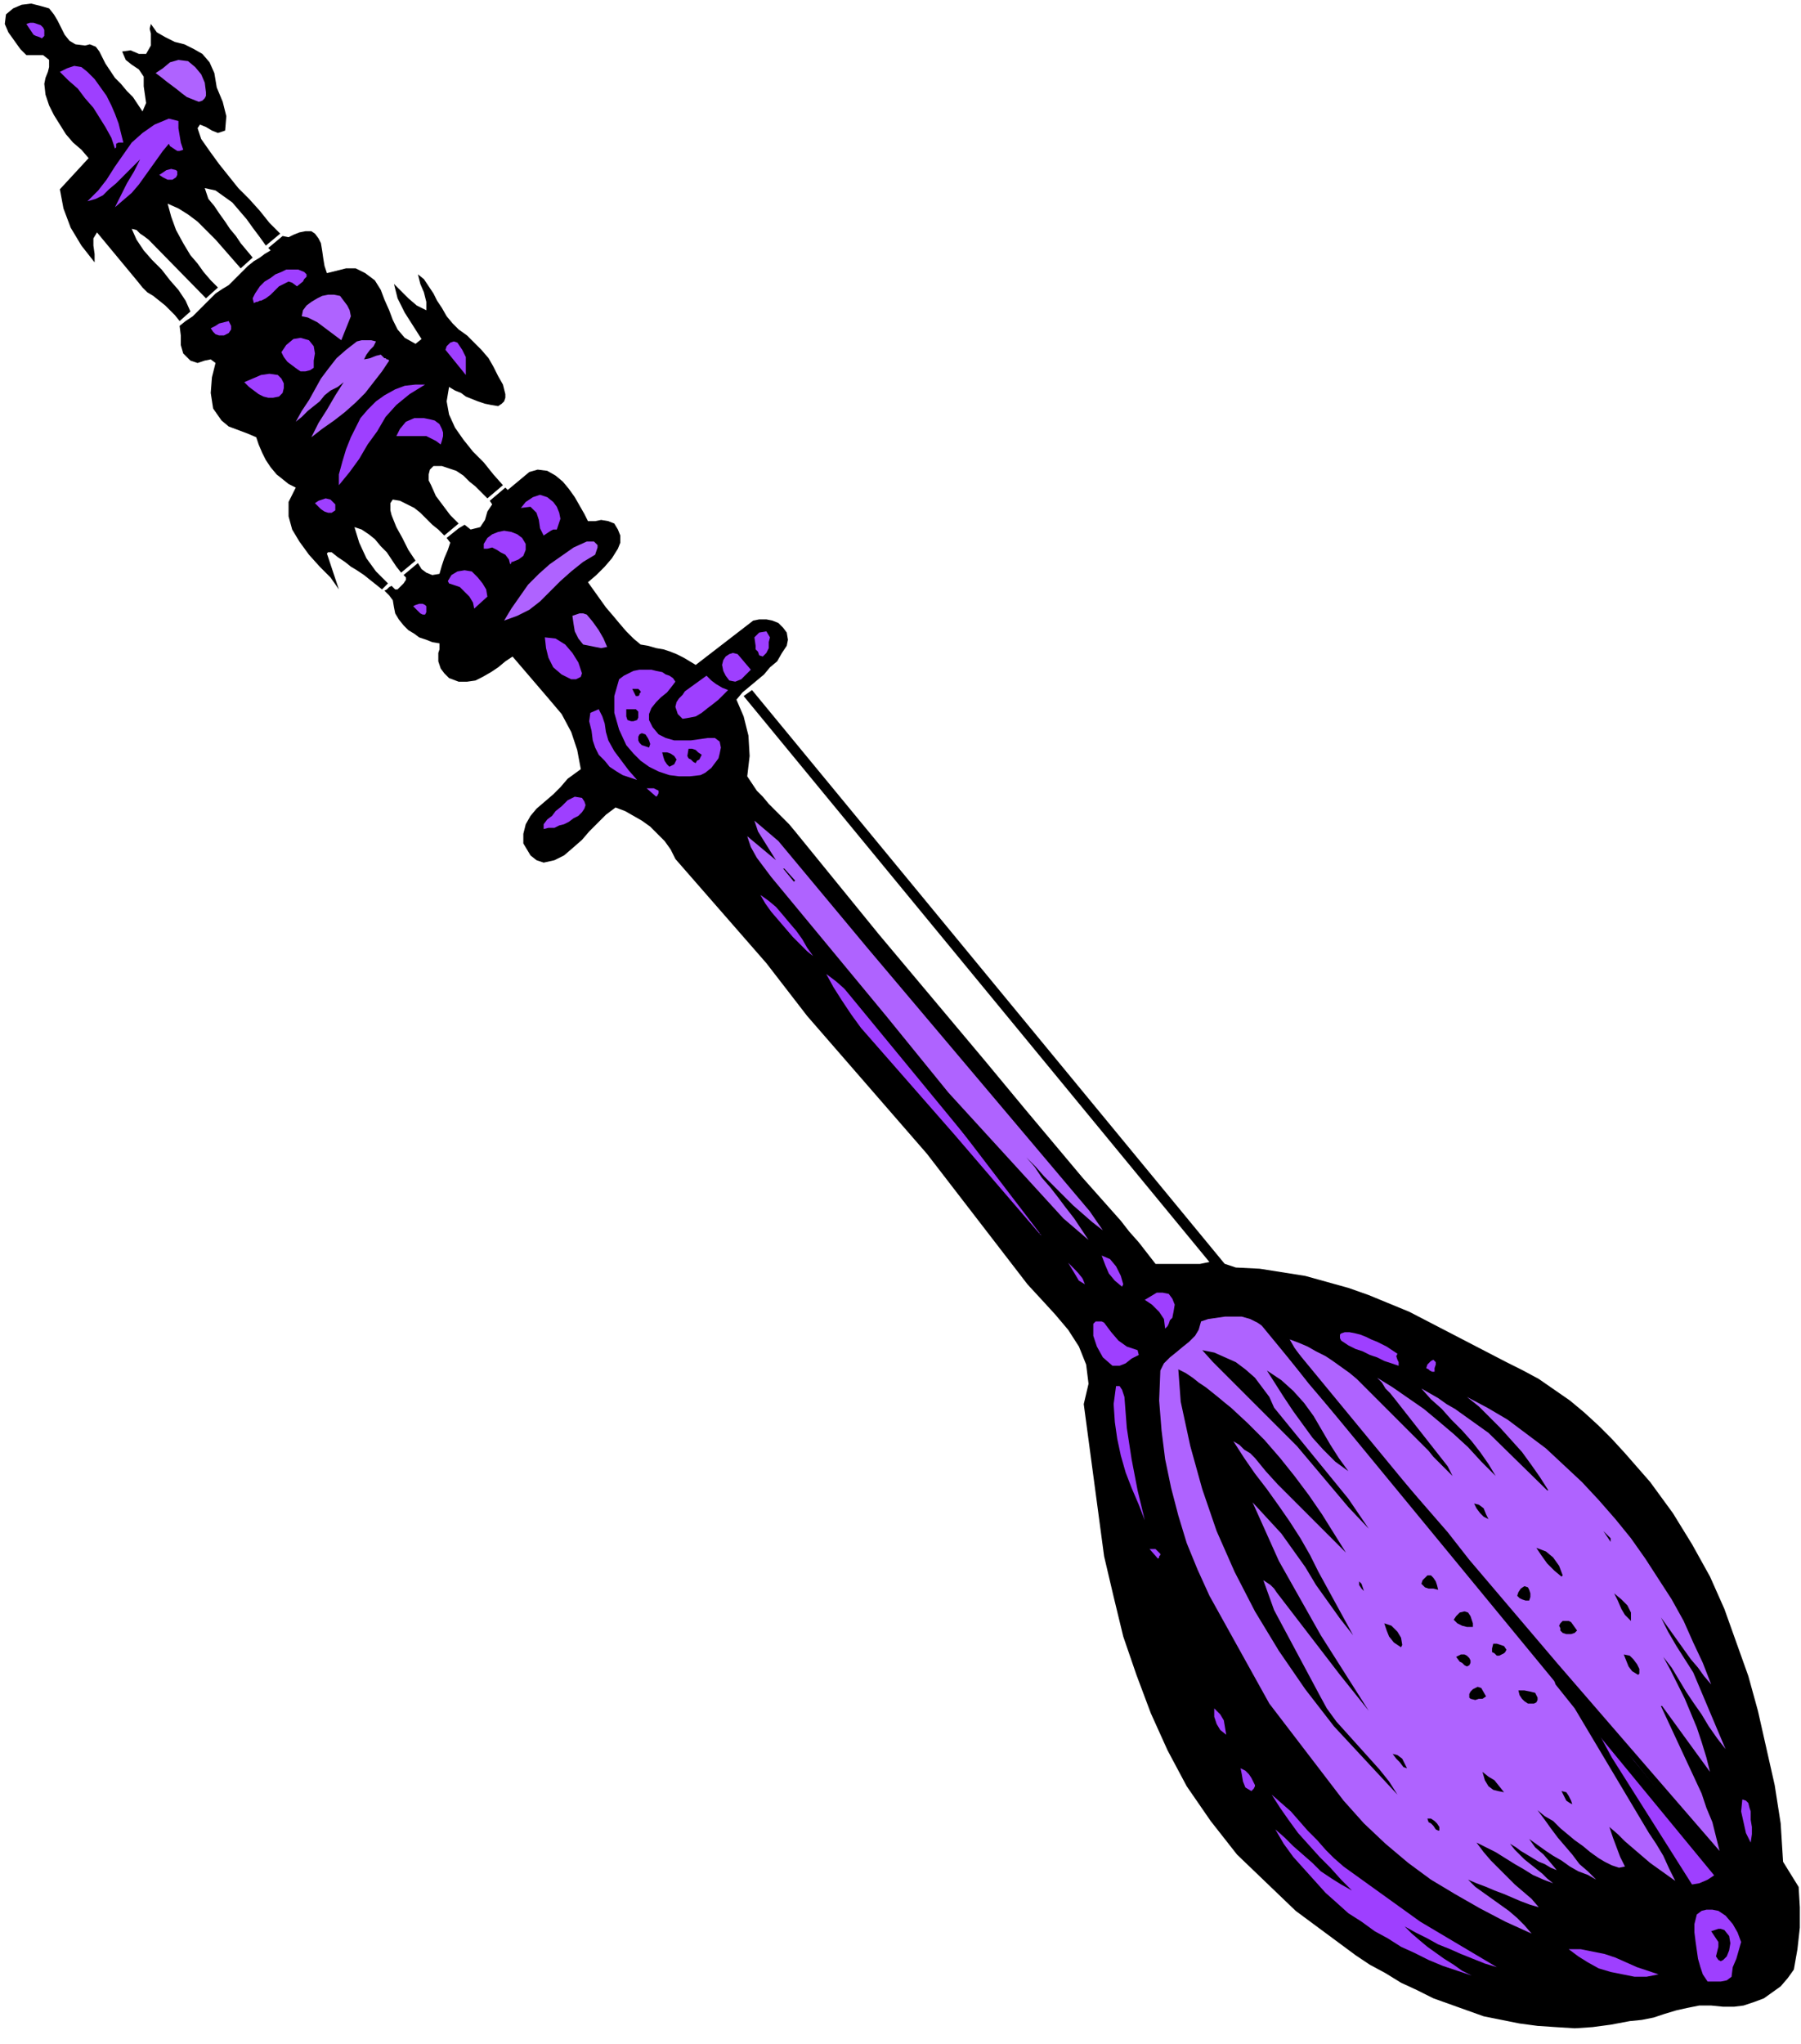 <svg xmlns="http://www.w3.org/2000/svg" width="1.504in" height="1.706in" fill-rule="evenodd" stroke-linecap="round" preserveAspectRatio="none" viewBox="0 0 1504 1706"><style>.pen1{stroke:none}.brush2{fill:#000}.brush3{fill:#9e3fff}.brush4{fill:#af63ff}</style><path d="m34 5 7 2 4 5 3 5 3 6 3 6 4 5 5 3 8 1 4-1 5 2 3 4 2 4 3 6 4 6 4 6 5 5 5 6 5 5 4 6 4 6 3-7-1-7-1-7v-8l-4-6-6-4-5-4-3-7 7-1 7 3h6l4-7V28l-1-4 1-4 5 7 7 4 8 4 8 2 8 4 7 4 6 7 4 9 2 12 5 12 3 12-1 12-6 2-5-2-5-3-5-2-2 3 1 3 1 3 1 3 7 10 8 11 8 10 8 10 9 9 9 10 8 10 9 9-12 10-5-7-6-8-5-7-6-7-6-7-7-5-7-5-9-2 3 9 5 6 4 6 5 7 4 6 5 6 4 6 5 6 5 6-10 9-7-8-7-8-7-8-8-8-7-7-8-6-8-5-9-4 3 11 4 11 6 11 6 10 6 7 5 7 6 7 6 6-10 9-48-49-4-3-3-2-3-3-4-1 4 9 6 9 7 8 8 8 7 9 7 8 6 9 4 9-9 8-4-5-4-4-4-4-5-4-5-4-5-3-4-4-4-5-34-41-3 5v6l1 7v7l-11-14-9-15-6-16-3-16 24-26-6-7-7-6-6-7-5-8-5-8-4-8-3-9-1-9 1-5 2-5 1-4v-6l-5-4H22l-5-5-5-7-5-7-3-7 1-8 6-5 7-3 8-1 8 2z" class="pen1 brush2"/><path d="m34 21 2 2 1 2v5l-2 2-2-1-3-1-2-1-6-9 3-1h3l3 1 3 1zm39 39 6 6 5 7 5 7 4 8 3 7 3 8 2 8 2 8h-4l-2 1v3l-1 1-3-9-5-9-5-8-5-8-7-8-6-8-8-7-7-7 6-3 6-2 6 1 5 4z" class="pen1 brush3"/><path d="m157 51 6 5 5 6 3 7 1 8v3l-1 2-2 2-3 1-5-2-5-2-4-3-5-4-4-3-4-3-5-4-4-3 6-4 6-5 7-2 8 1z" class="pen1 brush4"/><path d="M149 101v6l1 6 1 6 2 6-3 1h-2l-3-2-3-2-1-2-5 6-5 7-5 7-5 7-5 7-6 7-7 6-7 6 5-10 5-10 6-10 5-10-5 5-5 5-5 5-5 5-6 5-5 5-6 3-7 2 9-9 7-9 7-11 7-10 7-10 9-8 10-7 12-5 8 2zm-2 41 1 1v3l-1 2-3 2h-4l-4-2-3-2 3-2 3-2 4-1 4 1z" class="pen1 brush3"/><path d="m191 238 4-4 4-4 4-4 4-4 5-4 5-3 4-3 5-3-2-2 12-10 5 1 4-2 5-2 5-1h5l3 2 3 4 2 4 1 6 1 7 1 6 2 6 4-1 4-1 4-1 4-1h8l4 2 4 2 8 6 5 8 3 8 4 9 3 8 4 8 6 7 9 5 5-4-7-11-7-11-6-12-3-12 6 6 6 6 7 6 8 4v-7l-2-8-3-7-2-8 5 4 4 6 4 6 3 6 4 6 4 7 5 6 5 5 7 5 6 6 6 6 6 7 4 7 4 8 4 7 2 8v3l-1 3-2 2-3 2-6-1-5-1-6-2-5-2-5-2-4-3-5-2-5-3-2 12 2 11 5 11 7 10 8 10 9 9 8 10 8 9-13 11-5-5-5-5-5-4-5-5-6-4-6-2-6-2h-7l-3 3-1 4v5l2 4 4 9 6 8 6 8 7 7-12 10-5-5-5-4-5-5-5-5-5-4-6-3-6-3-6-1-2 3v6l1 4 4 10 5 9 5 10 6 9-12 10-4-5-4-6-4-6-5-5-5-6-5-4-6-4-6-2 4 13 6 13 8 11 10 10-5 5-5-4-5-4-5-4-6-4-5-3-5-4-6-4-5-4h-3l-1 1 10 30-7-10-9-9-9-10-8-11-6-10-3-11v-12l6-12-6-3-5-4-5-4-5-6-4-6-3-6-3-7-2-6-7-3-8-3-8-3-6-5-7-10-2-13 1-13 3-12-4-3-5 1-6 2-6-2-6-6-2-7v-8l-1-8 5-4 6-4 5-5 5-5 4-4 5-5 6-4 5-3z" class="pen1 brush2"/><path d="m191 268 2 4v3l-2 3-4 2h-4l-3-1-2-2-2-3 4-2 3-2 4-1 4-1zm63-41 2 2v2l-2 2-1 2-5 4-4-3-3-1-4 2-4 2-4 4-3 3-4 3-4 2h-1l-2 1h-1l-2 1-1-4 2-4 2-3 2-3 4-4 5-3 4-3 5-2 4-2h10l5 2z" class="pen1 brush3"/><path d="m284 247 3 4 3 4 2 4 1 5-8 20-4-3-4-3-4-3-4-3-4-3-4-2-4-2-5-1 1-5 3-4 4-3 5-3 4-2 5-1h5l5 1z" class="pen1 brush4"/><path d="m258 284 4 5 1 6-1 6v6l-3 2-4 1h-4l-3-2-4-3-4-3-3-4-2-4 4-6 6-5 6-1 7 2zm-26 29 3 3 2 4v4l-1 4-3 3-5 1h-4l-4-1-4-2-4-3-4-3-4-4 7-3 7-3 7-1 7 1z" class="pen1 brush3"/><path d="m314 285-2 4-3 3-3 4-2 4 5-1 5-2 4-1 3 3h1l1 1h1l1 1-6 9-7 9-7 9-8 8-9 8-9 7-10 7-9 7 6-12 7-11 7-12 7-11-5 4-6 3-5 4-4 5-5 4-5 4-5 5-5 4 5-9 6-9 5-9 5-9 6-8 7-9 8-7 9-7 4-1h8l4 1z" class="pen1 brush4"/><path d="m355 321-13 8-11 9-9 10-7 12-8 11-7 12-8 11-9 11v-9l3-11 3-10 4-10 4-8 4-8 6-7 7-7 7-5 9-5 8-3 9-1h8zm27-35 4 6 3 6v15l-17-21 1-3 3-3 3-1 3 1zm-28 63 5 1 4 1 4 3 2 4 1 3v3l-1 4-1 3-4-3-4-2-4-2h-25l3-6 5-6 7-3h8zm-78 68 2 2 2 2v5l-3 2h-3l-3-1-3-2-5-5 3-2 3-1 3-1 4 1z" class="pen1 brush3"/><path d="m329 491 1 1h2l2-2 3-3 2-3v-2l-2-2 12-10 3 5 4 3 5 2 6-1 2-7 2-6 3-7 2-6-3-4 5-4 5-4 5-3 5 4 8-2 4-6 2-7 4-6-2-3 13-11 2 2 6-5 6-5 6-5 7-2 8 1 7 4 6 5 5 6 5 7 4 7 4 7 3 6h6l5-1 6 1 5 2 3 5 2 5v6l-2 5-5 8-6 7-7 7-7 6 5 7 5 7 5 7 6 7 5 6 6 7 6 6 6 5 6 1 7 2 6 1 6 2 5 2 6 3 5 3 5 3 48-37 5-1h6l5 1 5 2 4 4 3 4 1 6-1 5-4 6-4 7-6 5-5 6-6 5-6 5-6 5-5 6 6 14 4 16 1 17-2 17 4 6 4 6 5 5 5 6 6 6 5 5 6 6 5 6 70 86 89 106 34 41 47 56 8 9 8 9 8 9 8 9 7 9 8 9 7 9 7 9h37l5-1 5-1h1v1h1l1-1 1 1h1v1h1l1-1h1v1h3l3 1 3 1 3 1 20 1 19 3 19 3 18 5 18 5 17 6 17 7 17 7 81 42 14 7 13 7 13 9 13 9 12 10 12 11 11 11 11 12 21 24 19 26 16 26 15 27 12 27 10 28 10 28 8 29 7 31 7 31 5 32 2 32 13 21 1 17v17l-2 18-3 17-5 7-6 7-7 5-7 5-8 3-9 3-8 1h-9l-10-1h-10l-10 2-9 2-10 3-9 3-10 2-10 1-16 3-15 2-15 1-16-1-15-1-15-2-15-3-15-3-14-5-14-5-14-5-14-7-13-6-13-8-13-7-12-8-50-37-49-47-22-28-20-29-16-30-14-31-12-32-11-32-8-33-8-34-17-127 4-17-2-16-6-15-9-14-11-13-11-12-12-13-10-13-74-96-100-115-34-44-76-87-4-8-5-7-6-6-6-6-7-5-7-4-7-4-8-3-8 6-7 7-7 7-6 7-8 7-7 6-8 4-9 2-6-2-5-4-3-5-3-5v-8l2-8 4-7 5-6 7-6 7-6 6-6 6-7 11-8-3-16-5-15-8-15-11-13-30-35-6 4-6 5-6 4-7 4-6 3-7 1h-7l-8-3-4-4-3-4-2-6v-7l1-3v-5l-6-1-5-2-6-2-4-3-5-3-4-4-4-5-3-5-1-5-1-6-3-4-4-4 2-1 2-2 2-1 2 2z" class="pen1 brush2"/><path d="m457 415 5 4 3 4 2 5 1 5-3 9h-3l-2 1-3 2-3 2-3-6-1-7-2-6-5-5-8 1 4-5 6-4 6-2 6 2zm-36 28 6 1 5 2 4 3 3 5v5l-2 5-4 3-5 2h-1v1l-1 1-1-4-3-4-4-2-3-2-4-2-4 1h-3v-4l3-5 4-3 5-2 5-1zm-66 62 1 1v5l-1 2h-2l-2-1-1-1-5-5 2-1 3-1h3l2 1zm39-28 5 5 4 5 3 5 1 6-11 10-1-5-3-5-4-4-4-4-3-1-3-1-3-1-1-2 3-5 5-3 6-1 6 1z" class="pen1 brush3"/><path d="m496 452 3 3v2l-1 3-1 3-10 6-10 8-9 8-8 8-9 9-9 7-10 5-11 4 6-10 7-10 7-10 9-9 9-8 10-7 10-7 11-5h6z" class="pen1 brush4"/><path d="m483 553 1 3 1 3 1 3-1 3-4 2h-4l-4-2-4-2-7-6-4-8-2-8-1-9 9 1 8 5 6 7 5 8z" class="pen1 brush3"/><path d="m490 513 5 6 5 7 4 7 3 7-5 1-5-1-5-1-5-1-4-5-3-6-1-6-1-7 3-1 3-1h3l3 1z" class="pen1 brush4"/><path d="m553 561 3 2 3 1 3 2 2 3-3 4-4 5-5 4-4 4-4 5-2 5v5l3 6 5 6 6 3 7 2h14l7-1 7-1h6l4 3 1 5-1 5-1 4-3 4-3 4-5 4-4 2-9 1h-9l-8-1-9-3-8-4-7-5-6-6-6-7-6-13-4-14v-14l4-14 4-3 4-2 4-2 5-1h10l4 1 5 1zm-53 31 3 6 2 6 1 7 2 7 5 9 6 8 6 8 7 8-6-2-6-2-5-3-6-4-4-5-5-5-3-6-2-6-1-8-2-8 1-7 7-3z" class="pen1 brush3"/><path d="M535 577v1l-1 1v1l-1 1h-2l-1-2-1-2-1-2h5l2 2zm-4 15 2 2v5l-1 2-3 1h-2l-3-1-1-3v-6h8z" class="pen1 brush2"/><path d="m590 564 4 4 4 3 5 3 5 2-4 4-4 4-5 4-4 3-5 4-5 3-5 1-6 1-2-2-2-2-1-3-1-3 1-4 2-3 3-3 2-3 18-13zm26-18 11 13-4 4-4 4-5 2-5-1-3-4-2-4-1-5 1-4 2-3 3-2 3-1 4 1z" class="pen1 brush3"/><path d="m539 613 2 3 1 2 1 3-1 3-3-1-3-1-2-2-1-2v-3l1-2 2-1 3 1z" class="pen1 brush2"/><path d="m643 532-1 4v5l-2 4-3 3-3-1-1-3-2-2v-3l-1-7 4-4 6-1 3 5zM486 666l2 3 1 3-1 3-2 3-3 3-4 2-4 3-4 2-4 1-4 2h-5l-4 1v-4l3-4 4-3 3-4 5-4 5-5 6-3 6 1z" class="pen1 brush3"/><path d="m565 634-1 2-1 2-2 1-2 1-2-2-2-3-1-3-1-4h4l3 1 3 2 2 3zm21-4-1 2-1 2-2 1-1 2-2-1-2-2-2-1-1-2 1-6h3l3 1 2 2 3 2z" class="pen1 brush2"/><path d="m548 659 2 1v2l-1 2-1 1-8-7h6l2 1z" class="pen1 brush3"/><path d="m725 792 185 219 11 16-9-7-8-7-8-7-8-8-8-8-8-8-7-8-8-8 7 8 6 9 7 8 7 9 6 8 7 9 6 9 6 9-21-18-96-105-52-64-96-116-6-8-6-8-5-9-3-9 24 20-5-8-5-8-5-8-3-9 20 17 75 90z" class="pen1 brush4"/><path d="M654 725h1l9 10-1 1-9-11z" class="pen1 brush2"/><path d="m679 798-5-4-6-6-6-6-6-7-6-7-6-7-5-7-4-7 7 5 6 5 6 7 5 6 6 7 5 7 4 7 5 7zm72 78 117 153v1h1v1l1 1-73-85-78-89-8-11-8-12-7-11-6-11 8 6 8 7 8 8 8 8 7 8 8 9 7 9 7 8zm155 196-5-3-3-5-3-5-3-5 4 4 5 5 3 4 2 5zm32 0-1 2-6-5-5-6-3-7-3-8 7 3 5 6 4 8 2 7zm-16 32 6 8 6 7 7 5 9 3 1 4-6 3-5 4-5 2h-6l-8-7-5-9-3-9v-10l2-2h5l2 1zm54-24 3 4 2 5-1 6-1 5-2 2-1 3-1 2-2 2-1-8-4-6-6-6-6-4 5-3 5-3h5l5 1zm-37 86 2 26 4 26 5 26 6 25-5-13-6-14-5-13-4-14-3-14-2-14-1-15 2-15h3l2 3 1 3 1 3z" class="pen1 brush3"/><path d="m1056 1108 37 47 76 89 108 128 6 9 7 8 6 8 3 9 16 20 62 104 6 9 6 10 5 11 5 10-7-5-7-5-7-5-7-6-7-6-7-6-6-6-7-6 3 9 3 8 3 8 4 8-5 1-6-2-6-3-5-3-7-5-6-5-7-5-6-5-6-5-6-6-7-4-6-5 6 8 5 7 6 8 6 7 6 7 6 8 7 6 7 7-7-4-8-3-7-4-7-5-7-4-6-4-7-5-7-5 5 7 7 6 6 7 5 6-5-2-5-3-5-2-5-3-5-3-5-3-4-3-5-3 4 5 4 4 4 4 5 4 5 4 5 4 4 4 5 4-8-3-9-4-8-5-7-4-8-5-8-5-8-4-8-4 6 8 6 7 7 7 6 6 7 7 7 6 7 6 6 7-7-2-8-3-7-3-7-3-8-3-7-3-8-3-7-3 6 6 7 5 7 5 7 5 7 5 7 6 6 6 6 7-22-10-21-11-21-12-20-12-19-14-19-16-18-17-17-19-62-81-50-90-10-22-9-22-7-23-6-23-5-24-3-24-2-25 1-25 3-6 5-5 5-4 6-5 5-4 5-5 3-5 2-7 6-2 7-1 7-1h14l7 2 6 3 6 4z" class="pen1 brush4"/><path d="m1028 1175 14 13 14 14 13 15 12 15 12 16 11 16 10 16 10 16-8-8-9-9-10-10-10-10-10-10-10-10-10-11-9-11-4-4-5-3-4-4-5-3 9 14 9 13 10 13 10 14 9 13 9 14 8 14 7 14 29 53-11-14-10-14-10-14-9-15-10-14-10-14-12-13-12-13 22 49 35 62 40 63-24-30-53-69-2-3-3-3-3-2-3-2 9 25 38 71 6 11 8 11 9 10 9 10 9 10 9 10 8 10 7 11-53-57-24-31-22-32-20-33-17-33-15-34-12-35-10-36-8-37-2-27 6 3 6 4 5 4 6 4 5 4 5 4 6 5 5 4zm36 0 62 76 17 25-17-18-43-51-70-70-9-10 10 2 9 4 9 4 8 6 8 7 6 8 6 8 4 9z" class="pen1 brush2"/><path d="m1133 1151 48 48 4 4 4 4 4 4 4 5 4 4 4 4 4 4 4 4-4-8-44-56-4-5-4-4-3-5-4-4 13 8 13 9 13 9 12 10 13 11 12 11 11 12 12 12-6-10-7-10-7-9-8-9-9-9-8-9-9-8-8-9 7 4 7 4 7 5 7 4 7 5 7 5 7 5 7 5 49 48h1l-7-11-7-10-8-11-9-10-9-10-9-9-9-9-10-8 17 9 17 10 16 12 16 12 15 14 15 14 14 15 14 16 13 16 12 17 11 17 11 17 10 18 8 18 8 17 7 18-6-7-5-7-6-7-5-7-5-7-5-7-5-7-5-7 6 12 7 12 7 11 7 11 27 64-7-9-7-10-6-10-7-10-6-9-6-10-6-10-7-9 6 11 6 12 6 12 5 12 5 12 4 12 4 13 3 12-40-55h-1l34 73 4 12 5 12 3 12 3 12-135-156-74-87-18-23-93-107-5-7-5-6-5-7-5-7-5-6-5-7-5-7-4-7 8 3 7 3 7 4 8 4 6 4 7 5 7 5 6 5z" class="pen1 brush4"/><path d="m1126 1228-11-8-10-10-9-10-8-11-8-11-8-12-7-11-7-11 12 8 10 9 9 10 8 11 7 12 7 12 7 11 8 11z" class="pen1 brush2"/><path d="m1158 1124 9 6-1 2 1 3 1 2v3l-6-2-6-2-6-3-6-2-6-3-6-2-6-3-6-4-1-2v-3l1-1 3-1h4l5 1 4 1 5 2 4 2 5 2 4 2 4 2zm-189 173v1l-1 1v1l-1 1-7-8h5l2 2 2 2zm228-162 2 2v2l-1 3v3h-2l-2-1-1-1-2-1 1-3 1-1 2-2 2-1z" class="pen1 brush3"/><path d="m1139 1328-2-2-2-3v-3l-1-3 1 3 2 2 1 3 1 3z" class="pen1 brush2"/><path d="m1024 1448-5-4-3-5-2-6v-7l5 5 3 5 1 6 1 6z" class="pen1 brush3"/><path d="m1243 1268-4-2-3-3-3-4-2-4 4 1 4 3 2 5 2 4zm-48 47 2 2 2 3 1 3 1 4-4-1h-4l-3-1-3-3 1-3 2-2 2-2h3zm-24 58-1 2-6-4-4-5-2-5-2-6 6 2 5 5 3 5 1 6z" class="pen1 brush2"/><path d="m1047 1488 1 2v1l-1 2-2 2-5-3-2-5-1-6-1-5 4 2 3 3 2 3 2 4z" class="pen1 brush3"/><path d="m1226 1346 2 3 1 3 1 3v3h-5l-4-1-4-2-3-3 2-3 3-3 4-1 3 1zm79-31-1 1-6-5-6-6-5-7-4-6 8 3 6 5 5 7 3 8z" class="pen1 brush2"/><path d="m1122 1558 64 46 64 38-10-3-10-4-10-4-9-4-10-4-9-5-10-5-9-5 6 6 7 6 6 5 7 5 7 5 8 5 7 5 8 4-12-4-12-4-12-5-12-6-11-5-11-7-11-6-11-8-11-7-10-9-9-8-9-10-9-10-9-10-8-11-7-12 8 7 7 7 8 7 8 7 7 7 9 6 8 5 9 5-9-9-9-10-9-9-9-10-9-10-8-11-7-10-7-11 8 7 8 7 7 8 7 8 8 8 7 8 7 7 8 7z" class="pen1 brush3"/><path d="m1225 1382 2 2 1 2v2l-1 2-2 1-2-1-2-2-2-1-3-4 2-1 2-1h3l2 1zm120-95-6-9 6 6v3zm-69 38 1 2 1 3v3l-1 3h-3l-3-1-2-1-2-2 1-3 2-3 3-2 3 1zm-18 52-1 2-1 1-2 1-2 1h-2l-2-2-2-1v-3l1-4h3l3 1 3 1 2 3zm-83 99-3-1-3-4-3-3-3-4 4 1 4 3 2 4 2 4zm62-67 4 7-3 2h-3l-3 1-4-1-1-1v-3l1-2 2-2 2-1 2-1 3 1zm75-55 5 7-2 2-3 1h-4l-3-1-2-2v-2l-1-2 1-2 2-2h5l2 1zm50-1-5-5-3-5-3-7-3-6 6 5 5 5 3 6v7zm-78 64v2l-1 2-2 1h-5l-3-2-2-2-2-3-1-4h5l5 1 4 1 2 4zm-82 108v3h-1l-2-1-2-3-2-2-2-1-1-3h3l3 2 2 2 2 3zm54-29-5-1-4-1-4-3-3-5-2-7 5 4 5 3 4 5 4 5zm113-103v4l-1 1-5-3-3-4-2-5-2-5 5 1 3 3 3 4 2 4z" class="pen1 brush2"/><path d="m1437 1560 1 1-6 4-6 4-7 3-6 1-67-106-20-37 38 39 73 91z" class="pen1 brush3"/><path d="m1313 1506-2-1-3-2-2-4-2-4 4 1 2 3 2 4 1 3z" class="pen1 brush2"/><path d="m1385 1648-10 2h-10l-10-2-10-2-10-3-9-5-8-5-8-6h10l10 2 10 2 9 3 9 4 9 4 9 3 9 3zm77-136v7l1 6v6l-1 7-4-8-2-9-2-9 1-10 3 1 2 2 1 4 1 3zm-27 83 6 4 6 7 4 7 3 8-2 7-2 7-3 7-1 8-4 3-5 1h-11l-4-6-2-6-2-7-1-7-1-7-1-8v-7l2-8 4-3 4-1h5l5 1z" class="pen1 brush3"/><path d="m1440 1611 4 5 1 6-1 6-2 5-2 2-1 1-2 1-2-1-2-3 1-4 1-4v-4l-6-9 3-1 3-1h2l3 1zm27-17L628 576l-7 5 839 1019 7-6zm-551-528L614 700l-7 6 302 367 7-7z" class="pen1 brush2"/></svg>
